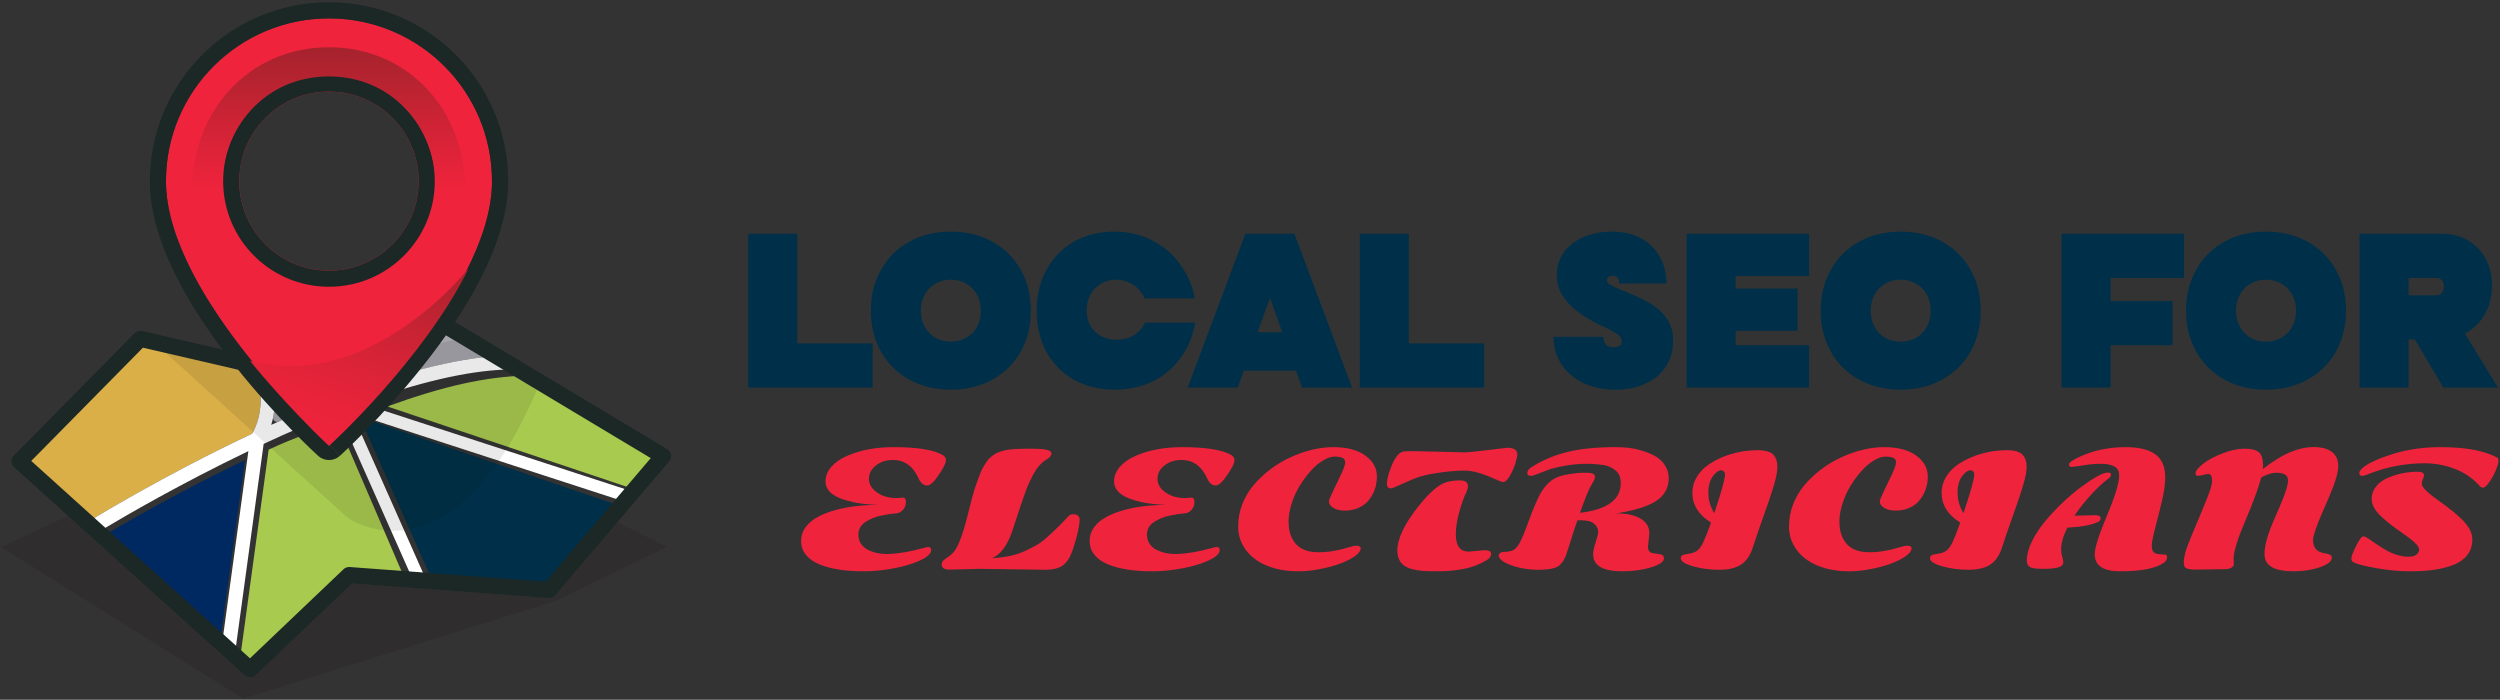 <svg xmlns="http://www.w3.org/2000/svg" width="1029" height="288" viewBox="0 0 1029 288" fill="none"><rect x="0" y="0" width="1029" height="288" fill="#333333" stroke="none"/><g clip-path="url(#clip0_39_58)"><path d="M36.61 214.54C36.992 214.299 66.653 196.028 103.79 178.512C110.661 166.444 105.352 152.287 105.294 152.137C105.078 151.574 105.045 150.985 105.178 150.437L57.763 139.456L8.055 189.858L35.995 215.071C36.178 214.872 36.378 214.689 36.61 214.54Z" fill="#DAAF47"></path><path d="M41.562 221.142L90.431 265.24L100.808 189.36C72.909 202.746 49.87 216.182 41.562 221.15V221.142Z" fill="#002962"></path><path d="M272.08 188.439L215.643 154.609C199.733 155.231 182.917 158.748 159.413 167.298L261.072 201.386L272.089 188.439H272.08Z" fill="#A8CA4F"></path><path d="M143.761 236.95C144.359 236.386 145.156 236.095 145.987 236.153L166.367 237.679L138.817 173.635C128.366 177.724 120.456 180.461 110.578 185.072L98.938 270.158C98.855 270.747 98.597 271.278 98.207 271.709L102.868 275.914C102.918 275.864 102.951 275.798 103.009 275.748L143.752 236.941L143.761 236.95Z" fill="#A8CA4F"></path><path d="M177.309 237.63L227.814 241.412L254.4 207.938L147.965 171.595L177.309 237.63Z" fill="#003049"></path><path d="M161.291 122.255L128.44 155.049C128.042 155.447 127.46 155.613 126.912 155.488L113.968 152.486C112.788 152.212 111.733 153.257 111.998 154.435C112.929 158.466 113.81 164.835 112.439 171.686C112.181 172.996 113.486 174.05 114.707 173.502C121.943 170.268 129.371 167.124 136.848 164.197C137.662 163.873 138.485 163.541 139.299 163.226C139.415 163.176 139.532 163.135 139.656 163.094C162.703 154.236 182.701 148.845 199.276 146.995C200.829 146.821 201.261 144.781 199.924 143.976L163.293 122.014C162.645 121.625 161.823 121.732 161.291 122.263V122.255Z" fill="#A6A5AB"></path><path d="M110.719 150.047C110.137 148.554 108.459 147.816 106.964 148.397C106.033 148.754 105.394 149.541 105.177 150.445L111.326 151.872C111.01 150.819 110.769 150.18 110.719 150.047Z" fill="black"></path><path d="M275.777 187.245C275.636 186.407 275.138 185.669 274.407 185.23L210.16 146.713C209.678 146.423 209.138 146.29 208.573 146.299C207.152 146.34 205.69 146.431 204.211 146.531L272.911 187.71L260.449 202.356L263.008 203.186L227.075 245.409L171.078 241.221L169.931 238.642L143.703 236.676L102.959 275.483L100.816 273.542C99.802 274.661 99.802 276.378 100.857 277.481C101.431 278.079 102.195 278.377 102.959 278.377C103.682 278.377 104.405 278.112 104.97 277.573L144.783 239.662L225.787 245.716C226.709 245.783 227.615 245.409 228.222 244.704L275.129 189.576C275.686 188.929 275.919 188.066 275.786 187.228L275.777 187.245Z" fill="black"></path><path d="M35.248 216.746C35.165 217.658 35.514 218.546 36.195 219.16L92.042 269.561C92.84 270.282 93.978 270.506 94.992 270.133C95.44 269.967 95.839 269.693 96.147 269.345L35.995 215.071C35.58 215.535 35.306 216.116 35.248 216.746Z" fill="black"></path><path d="M143.702 236.684L169.931 238.65L168.594 235.639L143.918 233.79C143.088 233.723 142.29 234.022 141.692 234.586L100.949 273.393C100.899 273.442 100.857 273.5 100.807 273.558L102.951 275.499L143.694 236.693L143.702 236.684Z" fill="black"></path><path d="M174.235 236.062L174.426 236.493L224.915 240.267L254.401 205.624L253.969 205.483L224.74 239.836L174.235 236.062Z" fill="black"></path><path d="M169.931 238.65L171.078 241.229L227.075 245.418L263.008 203.194L260.449 202.356L225.995 242.838L169.931 238.65Z" fill="black"></path><path d="M204.211 146.531C186.714 147.775 165.038 153.332 139.657 163.077C139.54 163.127 139.424 163.168 139.299 163.21C138.477 163.525 137.663 163.857 136.848 164.18C128.316 167.531 119.842 171.147 111.641 174.871C114.616 165.092 112.489 155.712 111.326 151.855L105.178 150.429C105.053 150.976 105.078 151.565 105.294 152.129C105.352 152.27 110.661 166.428 103.79 178.503C66.653 196.012 36.993 214.291 36.61 214.532C36.378 214.681 36.178 214.863 35.996 215.062L96.147 269.337C96.529 268.914 96.795 268.375 96.878 267.786L108.518 182.7C118.396 178.089 128.756 173.569 139.208 169.48L168.594 235.631L174.235 236.054L144.899 170.011L253.977 205.475L257.466 201.378L148.538 165.955C172.05 157.404 191.998 152.743 207.908 152.121L268.483 188.431L257.466 201.378L260.457 202.348L272.919 187.701L204.219 146.523L204.211 146.531ZM91.86 261.566L42.991 217.468C51.299 212.5 74.346 199.064 102.237 185.678L91.86 261.557V261.566Z" fill="white"></path><path d="M253.968 205.483L254.4 205.624L224.915 240.267L174.426 236.493L174.235 236.062L168.594 235.639L169.931 238.65L225.995 242.838L260.449 202.356L257.458 201.386L253.968 205.483Z" fill="black"></path><path opacity="0.11" d="M28.02 212.342L0.395 225.164L100.051 287.558L228.77 247.308L274.49 225.048L254.4 215.062L254.118 214.913L228.529 244.978C228.529 244.978 227.557 246.272 225.746 246.139C223.934 246.006 144.924 240.093 144.924 240.093L104.986 278.095C104.986 278.095 102.818 279.82 100.724 277.937C98.631 276.055 28.02 212.334 28.02 212.334V212.342Z" fill="#140003"></path><path d="M102.951 278.808C102.153 278.808 101.356 278.526 100.724 277.954L5.829 192.321C5.156 191.715 4.765 190.861 4.732 189.957C4.707 189.053 5.048 188.174 5.687 187.535L55.395 137.134C56.209 136.313 57.389 135.965 58.511 136.23L126.754 152.038L159.845 119.004C160.925 117.926 162.595 117.718 163.908 118.506L274.623 184.873C275.462 185.379 276.035 186.217 276.193 187.179C276.351 188.141 276.076 189.119 275.445 189.866L228.537 244.994C227.848 245.799 226.817 246.23 225.754 246.156L144.932 240.109L105.252 277.896C104.613 278.51 103.782 278.817 102.959 278.817L102.951 278.808ZM12.857 189.716L102.893 270.962L141.41 234.287C142.091 233.64 143.013 233.317 143.952 233.383L224.566 239.413L267.843 188.555L162.712 125.531L130.152 158.034C129.338 158.847 128.166 159.179 127.053 158.922L58.826 143.114L12.857 189.725V189.716Z" fill="#1C2826"></path><path opacity="0.09" d="M220.985 160.464C188.068 237.364 149.111 216.837 143.802 213.553C143.437 213.329 142.149 212.242 141.833 211.952L68.306 145.303L117.69 156.84L186.772 139.946L220.985 160.456V160.464Z" fill="#0C0C0C"></path><path d="M135.403 7.569C172.457 7.569 202.499 37.559 202.499 74.549C202.499 121.898 135.403 182.717 135.403 182.717C135.403 182.717 68.306 121.89 68.306 74.549C68.306 37.551 98.348 7.569 135.403 7.569ZM135.403 37.7C115.014 37.7 98.49 54.196 98.49 74.549C98.49 94.902 115.014 111.398 135.403 111.398C155.791 111.398 172.316 94.902 172.316 74.549C172.316 54.196 155.791 37.7 135.403 37.7Z" fill="#EF233C"></path><path d="M139.872 187.635C137.338 189.932 133.467 189.932 130.933 187.635L135.403 182.725L139.872 187.635ZM202.508 74.549C202.508 37.841 172.931 8.033 136.275 7.569H135.411C98.356 7.569 68.314 37.551 68.314 74.549V75.66C69.361 122.844 135.411 182.717 135.411 182.717C132.431 185.99 130.941 187.627 130.941 187.627C130.941 187.627 130.941 187.627 130.933 187.618C130.925 187.61 130.908 187.593 130.891 187.577C130.85 187.544 130.8 187.494 130.733 187.427C130.592 187.303 130.401 187.121 130.144 186.88C129.628 186.399 128.889 185.702 127.942 184.807C126.064 183.007 123.389 180.394 120.182 177.11C113.785 170.558 105.236 161.302 96.67 150.512C88.121 139.747 79.447 127.322 72.884 114.434C66.362 101.612 61.676 87.861 61.676 74.549C61.676 33.893 94.693 0.934 135.419 0.934C176.146 0.934 209.171 33.893 209.171 74.549C209.171 87.852 204.485 101.612 197.963 114.434C191.4 127.322 182.734 139.747 174.177 150.512C165.611 161.302 157.062 170.558 150.665 177.11C147.458 180.394 144.783 183.007 142.905 184.807C141.966 185.711 141.218 186.407 140.703 186.88C140.446 187.121 140.246 187.303 140.113 187.427C140.047 187.494 139.989 187.535 139.956 187.577C139.939 187.593 139.922 187.61 139.914 187.618L139.906 187.627L135.436 182.717C135.436 182.717 201.494 122.836 202.524 75.66L202.541 74.549H202.508Z" fill="#1C2826"></path><path d="M172.316 74.549C172.316 54.52 156.306 38.222 136.358 37.717L135.403 37.7C115.014 37.7 98.49 54.196 98.49 74.549V75.503C98.996 95.093 114.815 110.893 134.447 111.39H135.403C155.467 111.398 171.792 95.416 172.299 75.503V74.549H172.316ZM178.962 74.549C178.962 98.56 159.463 118.033 135.403 118.033C111.342 118.033 91.843 98.568 91.843 74.549C91.843 50.539 111.342 31.065 135.403 31.065C159.463 31.065 178.962 50.53 178.962 74.549Z" fill="#1C2826"></path><path d="M135.369 19.462C168.538 19.462 191.568 46.029 191.569 78.323H179.576C179.575 51.813 161.105 31.455 135.369 31.455C109.616 31.455 91.049 51.832 91.049 78.323H79.056C79.056 46.011 102.218 19.462 135.369 19.462Z" fill="url(#paint0_linear_39_58)"></path><path d="M192.962 110.37C192.962 110.37 152.709 161.775 102.909 148.538C102.909 148.538 117.166 166.336 135.411 183.554C135.411 183.554 174.26 148.314 192.962 110.37Z" fill="url(#paint1_linear_39_58)"></path></g><path d="M968.626 231.414C968.099 231.161 967.835 230.634 967.835 229.833C967.835 229.032 968.478 227.324 969.764 224.71C971.05 222.075 972.062 220.757 972.8 220.757C973.222 220.757 973.875 221.053 974.761 221.643C975.646 222.212 976.669 222.908 977.828 223.73C979.009 224.552 980.284 225.364 981.654 226.165C984.985 228.146 988.221 229.137 991.362 229.137C992.922 229.137 994.04 228.821 994.714 228.189C995.389 227.556 995.726 226.924 995.726 226.291C995.726 225.638 995.368 224.91 994.651 224.109C993.934 223.287 992.996 222.444 991.837 221.58C990.698 220.715 989.433 219.809 988.042 218.86C986.651 217.89 985.259 216.868 983.868 215.793C982.477 214.718 981.212 213.642 980.073 212.567C977.48 210.122 976.184 207.74 976.184 205.421C976.184 203.776 976.616 202.29 977.48 200.962C978.366 199.634 979.483 198.559 980.832 197.736C982.202 196.914 983.752 196.229 985.481 195.681C988.58 194.669 991.773 194.163 995.062 194.163C995.969 194.163 996.643 194.3 997.086 194.574C997.529 194.848 997.75 195.165 997.75 195.523C997.75 195.881 997.592 196.429 997.276 197.167C996.959 197.884 996.801 198.527 996.801 199.096C996.801 199.665 997.181 200.393 997.94 201.278C998.72 202.164 999.721 203.07 1000.94 203.998C1002.17 204.925 1003.52 205.916 1004.99 206.97C1006.47 208.024 1007.94 209.142 1009.42 210.322C1010.89 211.503 1012.24 212.704 1013.47 213.927C1016.23 216.689 1017.61 219.366 1017.61 221.959C1017.61 224.531 1016.93 226.681 1015.58 228.41C1014.26 230.139 1012.4 231.477 1010.02 232.426C1007.64 233.375 1005.02 234.06 1002.18 234.481C999.331 234.924 995.863 235.146 991.773 235.146C987.684 235.146 983.172 234.724 978.239 233.881C973.327 233.016 970.123 232.194 968.626 231.414ZM1020.99 200.456C1018.23 197.167 1014.8 194.722 1010.72 193.12C1006.65 191.496 1002.4 190.685 997.971 190.685C989.855 190.685 982.034 192.213 974.508 195.27C973.496 195.67 972.779 195.871 972.357 195.871C971.514 195.871 971.093 195.47 971.093 194.669C971.093 194.016 971.651 193.236 972.769 192.329C973.907 191.423 975.53 190.495 977.638 189.546C979.768 188.577 982.171 187.681 984.848 186.858C990.962 184.982 997.518 184.044 1004.52 184.044C1014.87 184.044 1022.68 185.499 1027.95 188.408C1028.24 188.577 1028.37 189.083 1028.33 189.926C1028.31 190.748 1027.93 192.023 1027.19 193.752C1026.45 195.481 1025.56 197.083 1024.5 198.559C1023.47 200.034 1022.58 200.772 1021.85 200.772C1021.66 200.561 1021.37 200.456 1020.99 200.456Z" fill="#EF233C"></path><path d="M908.797 195.08L905.066 195.839C904.602 195.839 904.254 195.776 904.022 195.649C903.79 195.523 903.674 195.259 903.674 194.859C903.674 193.889 904.654 192.614 906.615 191.033C908.576 189.451 911.253 187.997 914.647 186.669C918.062 185.341 921.13 184.677 923.849 184.677C926.59 184.677 928.54 185.151 929.699 186.1C930.88 187.048 931.47 188.893 931.47 191.633L931.375 193.056C935.57 189.81 939.333 187.491 942.664 186.1C945.995 184.708 949.252 184.012 952.436 184.012C955.64 184.012 958.106 184.687 959.835 186.036C961.564 187.364 962.428 189.293 962.428 191.823C962.428 194.416 961.205 198.569 958.76 204.282C957.748 206.643 956.736 208.983 955.724 211.302C953.279 216.952 952.056 220.631 952.056 222.339C952.056 225.374 953.563 227.156 956.578 227.683C958.201 227.957 959.139 228.262 959.392 228.6C959.645 228.916 959.772 229.232 959.772 229.548C959.772 231.045 958.138 232.352 954.87 233.47C951.624 234.587 947.987 235.146 943.961 235.146C936.034 235.146 932.071 232.795 932.071 228.094C932.071 224.805 933.209 220.473 935.486 215.097C936.435 212.841 937.383 210.638 938.332 208.488C940.609 203.323 941.747 199.718 941.747 197.673C941.747 195.607 940.156 194.574 936.972 194.574C935.117 194.574 933.03 195.228 930.711 196.535C929.678 200.604 927.454 206.654 924.039 214.686C920.919 221.98 919.359 227.103 919.359 230.054C919.359 230.054 919.39 230.75 919.454 232.141C919.454 232.795 919.095 233.311 918.378 233.691C917.662 234.07 916.913 234.26 916.133 234.26L903.453 234.45C901.113 234.45 899.69 234.049 899.184 233.248C898.952 232.848 898.836 232.236 898.836 231.414C898.836 230.571 899.015 229.38 899.374 227.841C899.732 226.281 900.87 223.235 902.789 218.702C904.728 214.148 906.489 209.911 908.07 205.99C909.672 202.069 910.473 199.486 910.473 198.242C910.473 196.978 910.336 196.134 910.062 195.713C909.788 195.291 909.366 195.08 908.797 195.08Z" fill="#EF233C"></path><path d="M872.716 235.146C865.696 235.146 862.186 232.816 862.186 228.157C862.186 225.501 863.862 220.199 867.214 212.251C870.566 204.282 872.242 198.759 872.242 195.681C872.242 193.952 871.599 192.73 870.313 192.013C869.048 191.275 867.203 190.906 864.779 190.906C862.376 190.906 859.93 191.117 857.443 191.539C854.955 191.96 853.353 192.171 852.636 192.171C851.94 192.171 851.593 191.855 851.593 191.222C851.593 190.4 853.079 189.314 856.051 187.965C861.764 185.351 868.057 184.044 874.93 184.044C880.369 184.044 884.437 185.024 887.136 186.985C889.855 188.946 891.215 192.129 891.215 196.535C891.215 199.149 890.751 202.427 889.824 206.369C888.896 210.29 887.969 213.98 887.041 217.437C886.134 220.894 885.681 223.266 885.681 224.552C885.681 225.838 885.924 226.734 886.409 227.24C887.02 227.872 888.2 228.189 889.95 228.189C891.025 228.189 891.626 228.305 891.753 228.536C891.9 228.768 891.974 229.011 891.974 229.264C891.974 230.234 891.531 231.024 890.646 231.635C887.294 233.976 881.317 235.146 872.716 235.146ZM854.312 212.251L862.407 212.061C863.883 212.061 864.621 212.494 864.621 213.358C864.621 213.969 864.273 214.454 863.577 214.812C861.132 216.056 856.916 216.847 850.928 217.184C849.221 220.557 848.367 223.519 848.367 226.07C848.367 227.208 848.515 228.262 848.81 229.232C849.105 230.181 849.252 230.866 849.252 231.288C849.252 232.405 848.546 233.164 847.134 233.564C845.721 233.944 843.645 234.134 840.904 234.134C838.185 234.134 836.393 233.891 835.528 233.406C834.664 232.9 834.232 232.015 834.232 230.75C834.232 228.389 834.917 225.785 836.287 222.939C837.679 220.093 839.45 217.374 841.6 214.781C843.75 212.167 846.132 209.605 848.747 207.097C851.361 204.588 853.901 202.427 856.367 200.614C861.849 196.545 865.58 194.511 867.562 194.511C868.468 194.511 868.921 194.785 868.921 195.333C868.921 195.881 868.479 196.493 867.593 197.167C865.717 198.538 863.472 200.625 860.858 203.428C858.244 206.232 855.914 209.173 853.869 212.251H854.312Z" fill="#EF233C"></path><path d="M806.847 215.097C801.724 211.935 799.163 207.845 799.163 202.828C799.163 200.593 799.722 198.506 800.839 196.566C801.956 194.627 803.432 192.983 805.266 191.633C807.1 190.284 809.187 189.125 811.527 188.155C816.144 186.258 821.014 185.309 826.137 185.309C829.32 185.309 831.491 185.984 832.651 187.333C833.663 188.534 834.169 190.105 834.169 192.044C834.169 193.963 833.705 196.472 832.777 199.571C831.871 202.648 830.427 206.949 828.445 212.472C826.484 217.975 824.998 222.307 823.986 225.469C822.974 228.61 821.393 230.908 819.243 232.363C817.093 233.796 814.089 234.513 810.231 234.513C806.394 234.513 802.789 234.039 799.416 233.09C796.064 232.12 794.388 231.014 794.388 229.77C794.388 228.821 795.094 228.273 796.507 228.125C798.594 227.872 800.101 227.409 801.029 226.734C801.977 226.059 802.863 224.858 803.685 223.129C804.507 221.4 805.561 218.723 806.847 215.097ZM812.602 195.27C812.602 194.764 812.444 194.353 812.128 194.037C811.833 193.72 811.453 193.562 810.99 193.562C810.526 193.562 810.03 193.742 809.503 194.1C808.976 194.437 808.428 194.964 807.859 195.681C806.447 197.389 805.74 199.75 805.74 202.764C805.74 205.779 806.552 208.593 808.175 211.208C811.127 202.438 812.602 197.125 812.602 195.27Z" fill="#EF233C"></path><path d="M759.951 223.698C761.954 226.102 765.095 227.303 769.375 227.303C773.38 227.303 777.533 226.629 781.834 225.279C783.246 224.837 784.29 224.615 784.964 224.615C786.187 224.615 786.798 224.963 786.798 225.659C786.798 226.671 785.997 227.756 784.395 228.916C782.793 230.054 780.769 231.077 778.324 231.983C775.878 232.89 773.106 233.638 770.007 234.228C766.929 234.84 763.999 235.146 761.216 235.146C756.283 235.146 751.94 234.376 748.188 232.837C744.435 231.298 741.526 229.106 739.46 226.26C737.394 223.393 736.361 220.273 736.361 216.9C736.361 213.505 736.93 210.375 738.069 207.508C739.207 204.62 740.746 202.016 742.686 199.697C744.646 197.378 746.923 195.228 749.516 193.246C752.13 191.264 754.881 189.61 757.769 188.281C763.946 185.457 769.87 184.044 775.541 184.044C781.212 184.044 785.618 185.214 788.759 187.554C791.9 189.873 793.471 192.719 793.471 196.092C793.471 199.76 792.385 202.975 790.214 205.737C789.181 207.086 787.8 208.161 786.071 208.962C784.364 209.763 782.435 210.164 780.284 210.164C778.851 210.164 777.628 209.964 776.616 209.563C774.698 208.804 773.739 207.719 773.739 206.306C773.739 205.821 774.287 204.451 775.383 202.195C776.5 199.939 777.618 197.621 778.735 195.238C779.852 192.835 780.411 191.191 780.411 190.305C780.411 189.399 780.031 188.777 779.272 188.44C778.513 188.102 777.428 187.934 776.015 187.934C774.624 187.934 773.043 188.471 771.272 189.546C769.501 190.6 767.794 192.055 766.149 193.91C764.505 195.744 762.998 197.789 761.627 200.045C760.257 202.301 759.161 204.746 758.339 207.381C757.516 209.995 757.105 212.346 757.105 214.433C757.105 216.52 757.337 218.301 757.801 219.777C758.286 221.253 759.003 222.56 759.951 223.698Z" fill="#EF233C"></path><path d="M704.265 215.097C699.142 211.935 696.58 207.845 696.58 202.828C696.58 200.593 697.139 198.506 698.256 196.566C699.374 194.627 700.849 192.983 702.683 191.633C704.518 190.284 706.605 189.125 708.945 188.155C713.561 186.258 718.431 185.309 723.554 185.309C726.737 185.309 728.909 185.984 730.068 187.333C731.08 188.534 731.586 190.105 731.586 192.044C731.586 193.963 731.122 196.472 730.195 199.571C729.288 202.648 727.844 206.949 725.863 212.472C723.902 217.975 722.416 222.307 721.404 225.469C720.392 228.61 718.811 230.908 716.66 232.363C714.51 233.796 711.506 234.513 707.648 234.513C703.811 234.513 700.206 234.039 696.833 233.09C693.481 232.12 691.805 231.014 691.805 229.77C691.805 228.821 692.512 228.273 693.924 228.125C696.011 227.872 697.518 227.409 698.446 226.734C699.395 226.059 700.28 224.858 701.102 223.129C701.925 221.4 702.979 218.723 704.265 215.097ZM710.02 195.27C710.02 194.764 709.862 194.353 709.545 194.037C709.25 193.72 708.871 193.562 708.407 193.562C707.943 193.562 707.448 193.742 706.921 194.1C706.394 194.437 705.846 194.964 705.276 195.681C703.864 197.389 703.158 199.75 703.158 202.764C703.158 205.779 703.969 208.593 705.593 211.208C708.544 202.438 710.02 197.125 710.02 195.27Z" fill="#EF233C"></path><path d="M650.792 214.148L649.242 214.18C647.851 218.228 646.712 221.738 645.827 224.71C644.941 227.662 644.225 229.591 643.677 230.497C643.15 231.382 642.57 232.099 641.937 232.647C641.326 233.174 640.535 233.575 639.566 233.849C637.964 234.292 635.792 234.513 633.052 234.513C630.311 234.513 627.676 234.207 625.146 233.596C622.637 232.985 620.635 232.236 619.138 231.351C617.641 230.444 616.893 229.569 616.893 228.726C616.893 228.241 617.103 227.862 617.525 227.588C617.926 227.293 618.4 227.145 618.948 227.145C620.888 227.145 622.311 226.839 623.217 226.228C624.145 225.596 625.019 224.447 625.842 222.781C626.664 221.116 627.475 219.187 628.277 216.994C629.099 214.802 629.858 212.768 630.553 210.891C631.27 209.015 632.092 207.097 633.02 205.136C635.002 200.92 637.458 198.105 640.388 196.693C641.8 196.018 643.677 195.502 646.017 195.143C648.357 194.764 650.18 194.574 651.487 194.574C652.794 194.574 653.648 194.595 654.049 194.638C654.449 194.659 654.85 194.722 655.25 194.827C656.072 195.038 656.484 195.502 656.484 196.219C656.484 196.661 656.399 197.072 656.231 197.452C656.062 197.831 655.545 198.748 654.681 200.203C653.838 201.637 652.383 205.263 650.317 211.081C661.511 209.774 667.109 205.684 667.109 198.812C667.109 196.493 666.381 194.753 664.927 193.594C663.43 192.434 661.912 191.728 660.373 191.475C658.075 191.096 655.545 190.906 652.784 190.906C650.043 190.906 647.176 191.17 644.183 191.697C641.189 192.203 638.859 192.772 637.194 193.404C635.55 194.016 634.074 194.585 632.767 195.112C631.481 195.618 630.659 195.871 630.3 195.871C629.183 195.871 628.624 195.502 628.624 194.764C628.624 193.836 629.225 192.993 630.427 192.234C634.601 189.557 639.376 187.523 644.752 186.131C650.128 184.74 656.863 184.044 664.958 184.044C669.111 184.044 672.579 184.476 675.362 185.341C678.145 186.184 680.274 187.08 681.75 188.028C683.246 188.956 684.469 190.189 685.418 191.728C686.367 193.267 686.841 194.954 686.841 196.788C686.841 198.622 686.493 200.245 685.797 201.658C685.102 203.049 684.142 204.251 682.92 205.263C681.718 206.253 680.19 207.149 678.335 207.95C675.13 209.321 670.798 210.438 665.338 211.302C669.512 211.302 672.811 212.019 675.236 213.453C677.66 214.886 678.872 216.91 678.872 219.524L678.303 225.153C678.303 226.671 679.072 227.535 680.611 227.746C681.265 227.851 681.918 227.936 682.572 227.999C684.111 228.125 684.88 228.716 684.88 229.77C684.88 231.203 683.088 232.458 679.505 233.533C675.942 234.608 672.031 235.146 667.773 235.146C659.741 235.146 655.725 232.795 655.725 228.094C655.725 226.955 656.072 225.332 656.768 223.224C657.464 221.116 657.812 219.703 657.812 218.987C657.812 217.658 657.264 216.52 656.167 215.571C655.071 214.623 653.279 214.148 650.792 214.148Z" fill="#EF233C"></path><path d="M604.56 227.05L610.948 226.45C612.824 226.45 613.762 226.955 613.762 227.967C613.762 228.958 613.151 229.823 611.928 230.56C608.934 232.352 605.73 233.564 602.315 234.197C598.899 234.829 595.569 235.146 592.322 235.146C589.097 235.146 586.788 235.082 585.397 234.956C584.027 234.85 582.656 234.619 581.286 234.26C579.937 233.902 578.83 233.417 577.966 232.806C576.089 231.456 575.151 229.38 575.151 226.576C575.151 221.706 578.092 215.582 583.974 208.203C588.422 202.638 592.196 199.391 595.295 198.464C596.918 197.979 598.805 197.737 600.955 197.737C603.126 197.737 604.212 198.559 604.212 200.203C604.212 200.751 604.054 201.405 603.738 202.164C602.536 204.63 601.482 207.55 600.575 210.923C599.669 214.275 599.216 217.29 599.216 219.967C599.216 224.689 600.997 227.05 604.56 227.05ZM572.463 201.025C571.388 201.025 570.851 200.403 570.851 199.16C570.851 197.789 571.262 195.913 572.084 193.531C573.686 188.998 575.404 186.479 577.238 185.973C577.744 185.783 579.273 185.688 581.823 185.688L603.2 186.194C604.254 186.194 607.322 185.878 612.402 185.246C617.504 184.613 620.181 184.297 620.434 184.297C623.154 184.297 624.513 185.225 624.513 187.08C624.513 187.902 624.218 189.209 623.628 191.001C623.059 192.772 622.3 194.448 621.351 196.029C620.403 197.61 619.528 198.401 618.727 198.401C618.242 198.401 617.145 198.011 615.438 197.231C610.273 194.869 606.109 193.689 602.947 193.689C599.785 193.689 596.127 193.995 591.974 194.606C587.821 195.217 584.733 195.945 582.709 196.788C580.685 197.61 578.914 198.369 577.396 199.065C574.571 200.372 572.927 201.025 572.463 201.025Z" fill="#EF233C"></path><path d="M533.22 223.698C535.223 226.102 538.364 227.303 542.644 227.303C546.649 227.303 550.802 226.629 555.103 225.279C556.515 224.837 557.559 224.615 558.233 224.615C559.456 224.615 560.068 224.963 560.068 225.659C560.068 226.671 559.266 227.756 557.664 228.916C556.062 230.054 554.038 231.077 551.593 231.983C549.147 232.89 546.375 233.638 543.276 234.228C540.198 234.84 537.268 235.146 534.485 235.146C529.552 235.146 525.209 234.376 521.457 232.837C517.704 231.298 514.795 229.106 512.729 226.26C510.663 223.393 509.63 220.273 509.63 216.9C509.63 213.505 510.199 210.375 511.338 207.508C512.476 204.62 514.015 202.016 515.955 199.697C517.915 197.378 520.192 195.228 522.785 193.246C525.399 191.264 528.15 189.61 531.038 188.281C537.215 185.457 543.139 184.044 548.81 184.044C554.481 184.044 558.887 185.214 562.028 187.554C565.169 189.873 566.74 192.719 566.74 196.092C566.74 199.76 565.654 202.975 563.483 205.737C562.45 207.086 561.069 208.161 559.34 208.962C557.633 209.763 555.704 210.164 553.553 210.164C552.12 210.164 550.897 209.964 549.885 209.563C547.967 208.804 547.008 207.719 547.008 206.306C547.008 205.821 547.556 204.451 548.652 202.195C549.769 199.939 550.887 197.621 552.004 195.238C553.121 192.835 553.68 191.191 553.68 190.305C553.68 189.399 553.3 188.777 552.541 188.44C551.783 188.102 550.697 187.934 549.284 187.934C547.893 187.934 546.312 188.471 544.541 189.546C542.77 190.6 541.063 192.055 539.418 193.91C537.774 195.744 536.267 197.789 534.896 200.045C533.526 202.301 532.43 204.746 531.608 207.381C530.785 209.995 530.374 212.346 530.374 214.433C530.374 216.52 530.606 218.301 531.07 219.777C531.555 221.253 532.272 222.56 533.22 223.698Z" fill="#EF233C"></path><path d="M490.435 204.82C491.237 204.82 491.637 205.442 491.637 206.686C491.637 207.908 491.237 208.962 490.435 209.848C489.634 210.733 488.759 211.208 487.811 211.271C486.883 211.334 485.913 211.439 484.902 211.587C483.911 211.735 482.772 211.945 481.486 212.219C480.221 212.472 479.062 212.82 478.008 213.263C476.954 213.706 475.974 214.222 475.067 214.812C473.085 216.077 472.095 217.806 472.095 219.999C472.095 221.453 472.453 222.729 473.17 223.825C473.908 224.9 474.867 225.733 476.047 226.323C478.324 227.461 480.843 228.031 483.605 228.031C487.842 228.031 493.26 227.124 499.859 225.311C500.238 225.206 500.565 225.153 500.839 225.153C501.64 225.153 502.041 225.553 502.041 226.355C502.041 227.83 500.533 229.264 497.519 230.655C494.525 232.047 490.868 233.143 486.546 233.944C482.224 234.745 478.134 235.146 474.276 235.146C470.44 235.146 467.003 234.903 463.968 234.418C460.932 233.933 458.244 233.206 455.904 232.236C453.564 231.245 451.74 229.938 450.433 228.315C449.147 226.671 448.504 224.784 448.504 222.655C448.504 220.526 449.137 218.618 450.402 216.931C451.688 215.224 453.374 213.822 455.461 212.725C457.548 211.608 459.973 210.67 462.734 209.911C467.942 208.52 473.686 207.824 479.968 207.824C475.499 207.592 472.158 207.213 469.944 206.686C467.752 206.159 466.013 205.653 464.727 205.168C463.462 204.662 462.397 204.093 461.533 203.46C459.551 202.027 458.56 200.235 458.56 198.084C458.56 195.934 459.361 193.952 460.964 192.139C462.587 190.305 464.727 188.808 467.383 187.649C472.885 185.246 479.273 184.044 486.546 184.044C496.433 184.044 503.221 185.151 506.911 187.364C507.712 187.849 508.112 188.566 508.112 189.515C508.112 190.442 507.417 191.981 506.025 194.132C504.655 196.282 503.538 197.768 502.673 198.59C501.83 199.412 501.039 199.824 500.302 199.824C499.585 199.824 498.931 199.56 498.341 199.033C497.751 198.506 497.287 197.852 496.95 197.072C494.652 191.907 491.11 189.325 486.325 189.325C483.542 189.325 481.191 190.084 479.273 191.602C477.375 193.099 476.427 194.933 476.427 197.104C476.427 199.254 477.523 201.11 479.716 202.67C481.929 204.23 484.617 205.01 487.779 205.01L490.435 204.82Z" fill="#EF233C"></path><path d="M403.348 234.134L390.731 234.45C388.644 234.45 387.6 233.733 387.6 232.3C387.6 231.646 387.874 231.077 388.422 230.592C388.991 230.107 389.729 229.559 390.636 228.948C391.542 228.315 392.365 227.493 393.102 226.481C393.84 225.448 394.652 223.719 395.537 221.295C396.444 218.85 397.182 216.467 397.751 214.148C399.564 206.791 400.86 202.005 401.64 199.792C402.441 197.557 403.042 195.934 403.443 194.922C403.864 193.889 404.318 192.94 404.803 192.076C405.309 191.212 405.793 190.453 406.257 189.799C406.721 189.146 407.269 188.566 407.902 188.06C408.534 187.533 409.135 187.101 409.704 186.764C410.294 186.405 411.011 186.1 411.854 185.847C412.698 185.572 413.509 185.362 414.289 185.214C415.069 185.067 416.039 184.951 417.198 184.866C418.948 184.74 421.278 184.677 424.187 184.677C427.096 184.677 429.257 184.814 430.67 185.088C432.082 185.362 432.788 185.941 432.788 186.827C432.788 187.544 431.977 188.397 430.353 189.388C428.54 190.506 426.938 192.319 425.547 194.827C424.05 197.568 422.88 200.14 422.037 202.543C421.193 204.925 420.529 206.844 420.044 208.298C419.56 209.753 418.969 211.545 418.274 213.674C417.578 215.803 416.988 217.574 416.503 218.987C414.521 224.658 411.812 228.241 408.376 229.738C413.688 229.464 418.084 228.526 421.562 226.924C423.46 226.059 425.083 225.248 426.432 224.489C427.802 223.73 429.331 222.602 431.017 221.105C433.231 219.124 435.202 217.237 436.931 215.445C438.659 213.632 439.598 212.652 439.745 212.504C440.293 211.935 440.957 211.65 441.737 211.65C442.517 211.65 443.15 211.84 443.635 212.219C444.119 212.599 444.362 213.094 444.362 213.706C444.362 216.13 443.582 219.851 442.022 224.868C441.474 226.597 440.926 228.009 440.378 229.106C439.829 230.202 439.123 231.182 438.259 232.047C436.614 233.691 433.969 234.513 430.322 234.513L403.348 234.134Z" fill="#EF233C"></path><path d="M371.662 204.82C372.464 204.82 372.864 205.442 372.864 206.686C372.864 207.909 372.464 208.963 371.662 209.848C370.861 210.733 369.986 211.208 369.038 211.271C368.11 211.334 367.14 211.44 366.129 211.587C365.138 211.735 363.999 211.946 362.713 212.22C361.449 212.473 360.289 212.821 359.235 213.263C358.181 213.706 357.201 214.222 356.294 214.813C354.312 216.078 353.322 217.806 353.322 219.999C353.322 221.453 353.68 222.729 354.397 223.825C355.135 224.9 356.094 225.733 357.274 226.323C359.551 227.462 362.07 228.031 364.832 228.031C369.069 228.031 374.487 227.124 381.086 225.311C381.465 225.206 381.792 225.153 382.066 225.153C382.867 225.153 383.268 225.554 383.268 226.355C383.268 227.831 381.76 229.264 378.746 230.655C375.752 232.047 372.095 233.143 367.773 233.944C363.451 234.745 359.361 235.146 355.504 235.146C351.667 235.146 348.23 234.903 345.195 234.418C342.159 233.934 339.471 233.206 337.131 232.237C334.791 231.246 332.967 229.939 331.66 228.315C330.374 226.671 329.731 224.784 329.731 222.655C329.731 220.526 330.364 218.618 331.629 216.931C332.915 215.224 334.601 213.822 336.688 212.726C338.775 211.608 341.2 210.67 343.961 209.911C349.169 208.52 354.913 207.824 361.196 207.824C356.726 207.592 353.385 207.213 351.171 206.686C348.979 206.159 347.24 205.653 345.954 205.168C344.689 204.662 343.624 204.093 342.76 203.46C340.778 202.027 339.787 200.235 339.787 198.085C339.787 195.934 340.588 193.953 342.191 192.14C343.814 190.306 345.954 188.809 348.61 187.649C354.112 185.246 360.5 184.044 367.773 184.044C377.66 184.044 384.448 185.151 388.138 187.365C388.939 187.85 389.339 188.566 389.339 189.515C389.339 190.443 388.644 191.981 387.252 194.132C385.882 196.282 384.765 197.768 383.9 198.591C383.057 199.413 382.266 199.824 381.529 199.824C380.812 199.824 380.158 199.56 379.568 199.033C378.978 198.506 378.514 197.853 378.177 197.073C375.879 191.908 372.337 189.325 367.552 189.325C364.769 189.325 362.418 190.084 360.5 191.602C358.603 193.099 357.654 194.933 357.654 197.104C357.654 199.255 358.75 201.11 360.943 202.67C363.156 204.23 365.844 205.01 369.006 205.01L371.662 204.82Z" fill="#EF233C"></path><path d="M971.175 96.201H1005.13C1009.14 96.201 1012.7 97.124 1015.82 98.971C1018.93 100.765 1021.36 103.272 1023.1 106.491C1024.84 109.71 1025.71 113.404 1025.71 117.572C1025.71 120.528 1025.26 123.298 1024.37 125.884C1023.47 128.417 1022.18 130.659 1020.49 132.612C1018.8 134.564 1016.82 136.121 1014.55 137.282L1028.17 159.524H1005.69L993.971 139.736H991.359V159.524H971.175V96.201ZM1003.07 121.53C1003.6 121.53 1004.08 121.372 1004.5 121.055C1004.97 120.739 1005.32 120.316 1005.53 119.789C1005.79 119.261 1005.92 118.654 1005.92 117.968C1005.92 117.282 1005.79 116.675 1005.53 116.148C1005.32 115.62 1004.97 115.198 1004.5 114.881C1004.08 114.565 1003.6 114.406 1003.07 114.406H991.359V121.53H1003.07Z" fill="#003049"></path><path d="M932.697 160.395C926.312 160.395 920.613 159.023 915.6 156.279C910.639 153.535 906.761 149.709 903.964 144.801C901.167 139.841 899.769 134.195 899.769 127.862C899.769 121.53 901.167 115.91 903.964 111.003C906.761 106.042 910.639 102.19 915.6 99.446C920.613 96.702 926.312 95.33 932.697 95.33C939.082 95.33 944.755 96.702 949.715 99.446C954.728 102.19 958.633 106.042 961.43 111.003C964.227 115.91 965.625 121.53 965.625 127.862C965.625 134.195 964.227 139.841 961.43 144.801C958.633 149.709 954.728 153.535 949.715 156.279C944.755 159.023 939.082 160.395 932.697 160.395ZM932.697 140.606C935.072 140.606 937.182 140.079 939.029 139.023C940.929 137.915 942.407 136.411 943.462 134.511C944.517 132.559 945.045 130.343 945.045 127.862C945.045 125.382 944.517 123.192 943.462 121.293C942.407 119.34 940.929 117.836 939.029 116.781C937.182 115.673 935.072 115.119 932.697 115.119C930.322 115.119 928.185 115.673 926.286 116.781C924.439 117.836 922.987 119.34 921.932 121.293C920.877 123.192 920.349 125.382 920.349 127.862C920.349 130.343 920.877 132.559 921.932 134.511C922.987 136.411 924.439 137.915 926.286 139.023C928.185 140.079 930.322 140.606 932.697 140.606Z" fill="#003049"></path><path d="M848.532 96.201H898.953V114.406H868.716V123.905H894.204V142.11H868.716V159.524H848.532V96.201Z" fill="#003049"></path><path d="M782.32 160.395C775.935 160.395 770.236 159.023 765.223 156.279C760.263 153.535 756.384 149.709 753.587 144.801C750.79 139.841 749.392 134.195 749.392 127.862C749.392 121.53 750.79 115.91 753.587 111.003C756.384 106.042 760.263 102.19 765.223 99.446C770.236 96.702 775.935 95.33 782.32 95.33C788.705 95.33 794.378 96.702 799.338 99.446C804.351 102.19 808.256 106.042 811.053 111.003C813.85 115.91 815.248 121.53 815.248 127.862C815.248 134.195 813.85 139.841 811.053 144.801C808.256 149.709 804.351 153.535 799.338 156.279C794.378 159.023 788.705 160.395 782.32 160.395ZM782.32 140.606C784.695 140.606 786.805 140.079 788.652 139.023C790.552 137.915 792.03 136.411 793.085 134.511C794.14 132.559 794.668 130.343 794.668 127.862C794.668 125.382 794.14 123.192 793.085 121.293C792.03 119.34 790.552 117.836 788.652 116.781C786.805 115.673 784.695 115.119 782.32 115.119C779.945 115.119 777.808 115.673 775.909 116.781C774.062 117.836 772.611 119.34 771.555 121.293C770.5 123.192 769.972 125.382 769.972 127.862C769.972 130.343 770.5 132.559 771.555 134.511C772.611 136.411 774.062 137.915 775.909 139.023C777.808 140.079 779.945 140.606 782.32 140.606Z" fill="#003049"></path><path d="M694.213 96.201H744.634V113.615H714.398V118.76H739.885V136.174H714.398V142.11H744.634V159.524H694.213V96.201Z" fill="#003049"></path><path d="M664.836 160.395C659.928 160.395 655.548 159.471 651.696 157.624C647.844 155.777 644.836 153.218 642.673 149.946C640.509 146.622 639.427 142.849 639.427 138.627H660.007C660.007 139.419 660.113 140.131 660.324 140.765C660.588 141.398 661.01 141.925 661.59 142.348C662.224 142.717 663.094 142.902 664.202 142.902C664.941 142.902 665.548 142.823 666.023 142.664C666.551 142.453 666.92 142.189 667.131 141.873C667.395 141.503 667.527 141.055 667.527 140.527C667.527 139.736 667.21 139.023 666.577 138.39C665.997 137.704 665.231 137.123 664.282 136.649C663.384 136.121 662.065 135.435 660.324 134.591C659.796 134.327 659.268 134.089 658.741 133.878C658.213 133.614 657.685 133.35 657.158 133.087C656.788 132.876 656.393 132.664 655.97 132.453C653.279 131.029 650.825 129.446 648.609 127.704C646.393 125.963 644.519 123.852 642.989 121.372C641.512 118.892 640.773 116.148 640.773 113.14C640.773 109.71 641.723 106.649 643.622 103.958C645.575 101.214 648.266 99.103 651.696 97.626C655.179 96.095 659.137 95.33 663.569 95.33C667.949 95.33 671.828 96.201 675.205 97.942C678.582 99.684 681.194 102.19 683.041 105.462C684.941 108.681 685.891 112.427 685.891 116.702H666.498C666.498 115.963 666.392 115.356 666.181 114.881C665.97 114.406 665.68 114.063 665.311 113.852C664.941 113.641 664.466 113.536 663.886 113.536C663.147 113.536 662.54 113.694 662.065 114.011C661.643 114.327 661.432 114.802 661.432 115.435C661.432 115.91 661.643 116.332 662.065 116.702C662.54 117.071 663.543 117.625 665.073 118.364C666.603 119.05 668.556 119.868 670.93 120.818C671.194 120.923 671.458 121.029 671.722 121.134C674.994 122.506 677.817 123.958 680.191 125.488C682.566 126.965 684.571 128.918 686.207 131.345C687.843 133.773 688.661 136.728 688.661 140.21C688.661 144.326 687.658 147.915 685.653 150.975C683.648 153.983 680.825 156.305 677.184 157.941C673.595 159.577 669.479 160.395 664.836 160.395Z" fill="#003049"></path><path d="M559.683 96.201H579.867V141.319H610.895V159.524H559.683V96.201Z" fill="#003049"></path><path d="M512.586 96.201H532.77L556.516 159.524H535.936L533.403 152.558H511.953L509.42 159.524H488.84L512.586 96.201ZM527.784 136.728L522.718 122.638L517.652 136.728H527.784Z" fill="#003049"></path><path d="M458.822 160.395C452.595 160.395 447.028 159.049 442.121 156.358C437.266 153.614 433.466 149.788 430.722 144.881C428.031 139.92 426.686 134.248 426.686 127.862C426.686 121.53 428.031 115.91 430.722 111.003C433.466 106.042 437.239 102.19 442.041 99.446C446.896 96.702 452.437 95.33 458.664 95.33C464.468 95.33 469.692 96.544 474.336 98.971C479.033 101.399 482.858 104.697 485.813 108.866C488.821 113.034 490.827 117.678 491.829 122.797H471.012C470.642 121.583 469.904 120.396 468.795 119.235C467.74 118.021 466.368 117.045 464.679 116.306C463.044 115.514 461.276 115.119 459.376 115.119C457.16 115.119 455.128 115.646 453.281 116.702C451.434 117.757 449.957 119.261 448.849 121.214C447.793 123.166 447.266 125.382 447.266 127.862C447.266 130.237 447.793 132.348 448.849 134.195C449.957 135.989 451.434 137.387 453.281 138.39C455.181 139.34 457.265 139.815 459.534 139.815C461.487 139.815 463.281 139.498 464.917 138.865C466.553 138.179 467.898 137.308 468.954 136.253C470.062 135.145 470.827 133.984 471.249 132.77H491.987C491.09 138.047 489.164 142.77 486.209 146.939C483.307 151.107 479.508 154.405 474.811 156.833C470.115 159.207 464.785 160.395 458.822 160.395Z" fill="#003049"></path><path d="M391.374 160.395C384.989 160.395 379.29 159.023 374.277 156.279C369.317 153.535 365.438 149.709 362.641 144.801C359.845 139.841 358.446 134.195 358.446 127.862C358.446 121.53 359.845 115.91 362.641 111.003C365.438 106.042 369.317 102.19 374.277 99.446C379.29 96.702 384.989 95.33 391.374 95.33C397.759 95.33 403.432 96.702 408.392 99.446C413.405 102.19 417.31 106.042 420.107 111.003C422.904 115.91 424.302 121.53 424.302 127.862C424.302 134.195 422.904 139.841 420.107 144.801C417.31 149.709 413.405 153.535 408.392 156.279C403.432 159.023 397.759 160.395 391.374 160.395ZM391.374 140.606C393.749 140.606 395.86 140.079 397.707 139.023C399.606 137.915 401.084 136.411 402.139 134.511C403.195 132.559 403.722 130.343 403.722 127.862C403.722 125.382 403.195 123.192 402.139 121.293C401.084 119.34 399.606 117.836 397.707 116.781C395.86 115.673 393.749 115.119 391.374 115.119C389 115.119 386.863 115.673 384.963 116.781C383.116 117.836 381.665 119.34 380.609 121.293C379.554 123.192 379.026 125.382 379.026 127.862C379.026 130.343 379.554 132.559 380.609 134.511C381.665 136.411 383.116 137.915 384.963 139.023C386.863 140.079 389 140.606 391.374 140.606Z" fill="#003049"></path><path d="M307.983 96.201H328.167V141.319H359.195V159.524H307.983V96.201Z" fill="#003049"></path><defs><linearGradient id="paint0_linear_39_58" x1="135.502" y1="78.696" x2="135.502" y2="19.653" gradientUnits="userSpaceOnUse"><stop stop-color="#EF233C"></stop><stop offset="0.3" stop-color="#DC2338"></stop><stop offset="0.91" stop-color="#AC232E"></stop><stop offset="1" stop-color="#A5232D"></stop></linearGradient><linearGradient id="paint1_linear_39_58" x1="129.047" y1="181.24" x2="159.254" y2="98.12" gradientUnits="userSpaceOnUse"><stop stop-color="#EF233C"></stop><stop offset="0.2" stop-color="#E8233A"></stop><stop offset="0.49" stop-color="#D52336"></stop><stop offset="0.83" stop-color="#B72330"></stop><stop offset="1" stop-color="#A5232D"></stop></linearGradient><clipPath id="clip0_39_58"><rect width="275.839" height="286.633" fill="white" transform="translate(0.395 0.934)"></rect></clipPath></defs></svg>